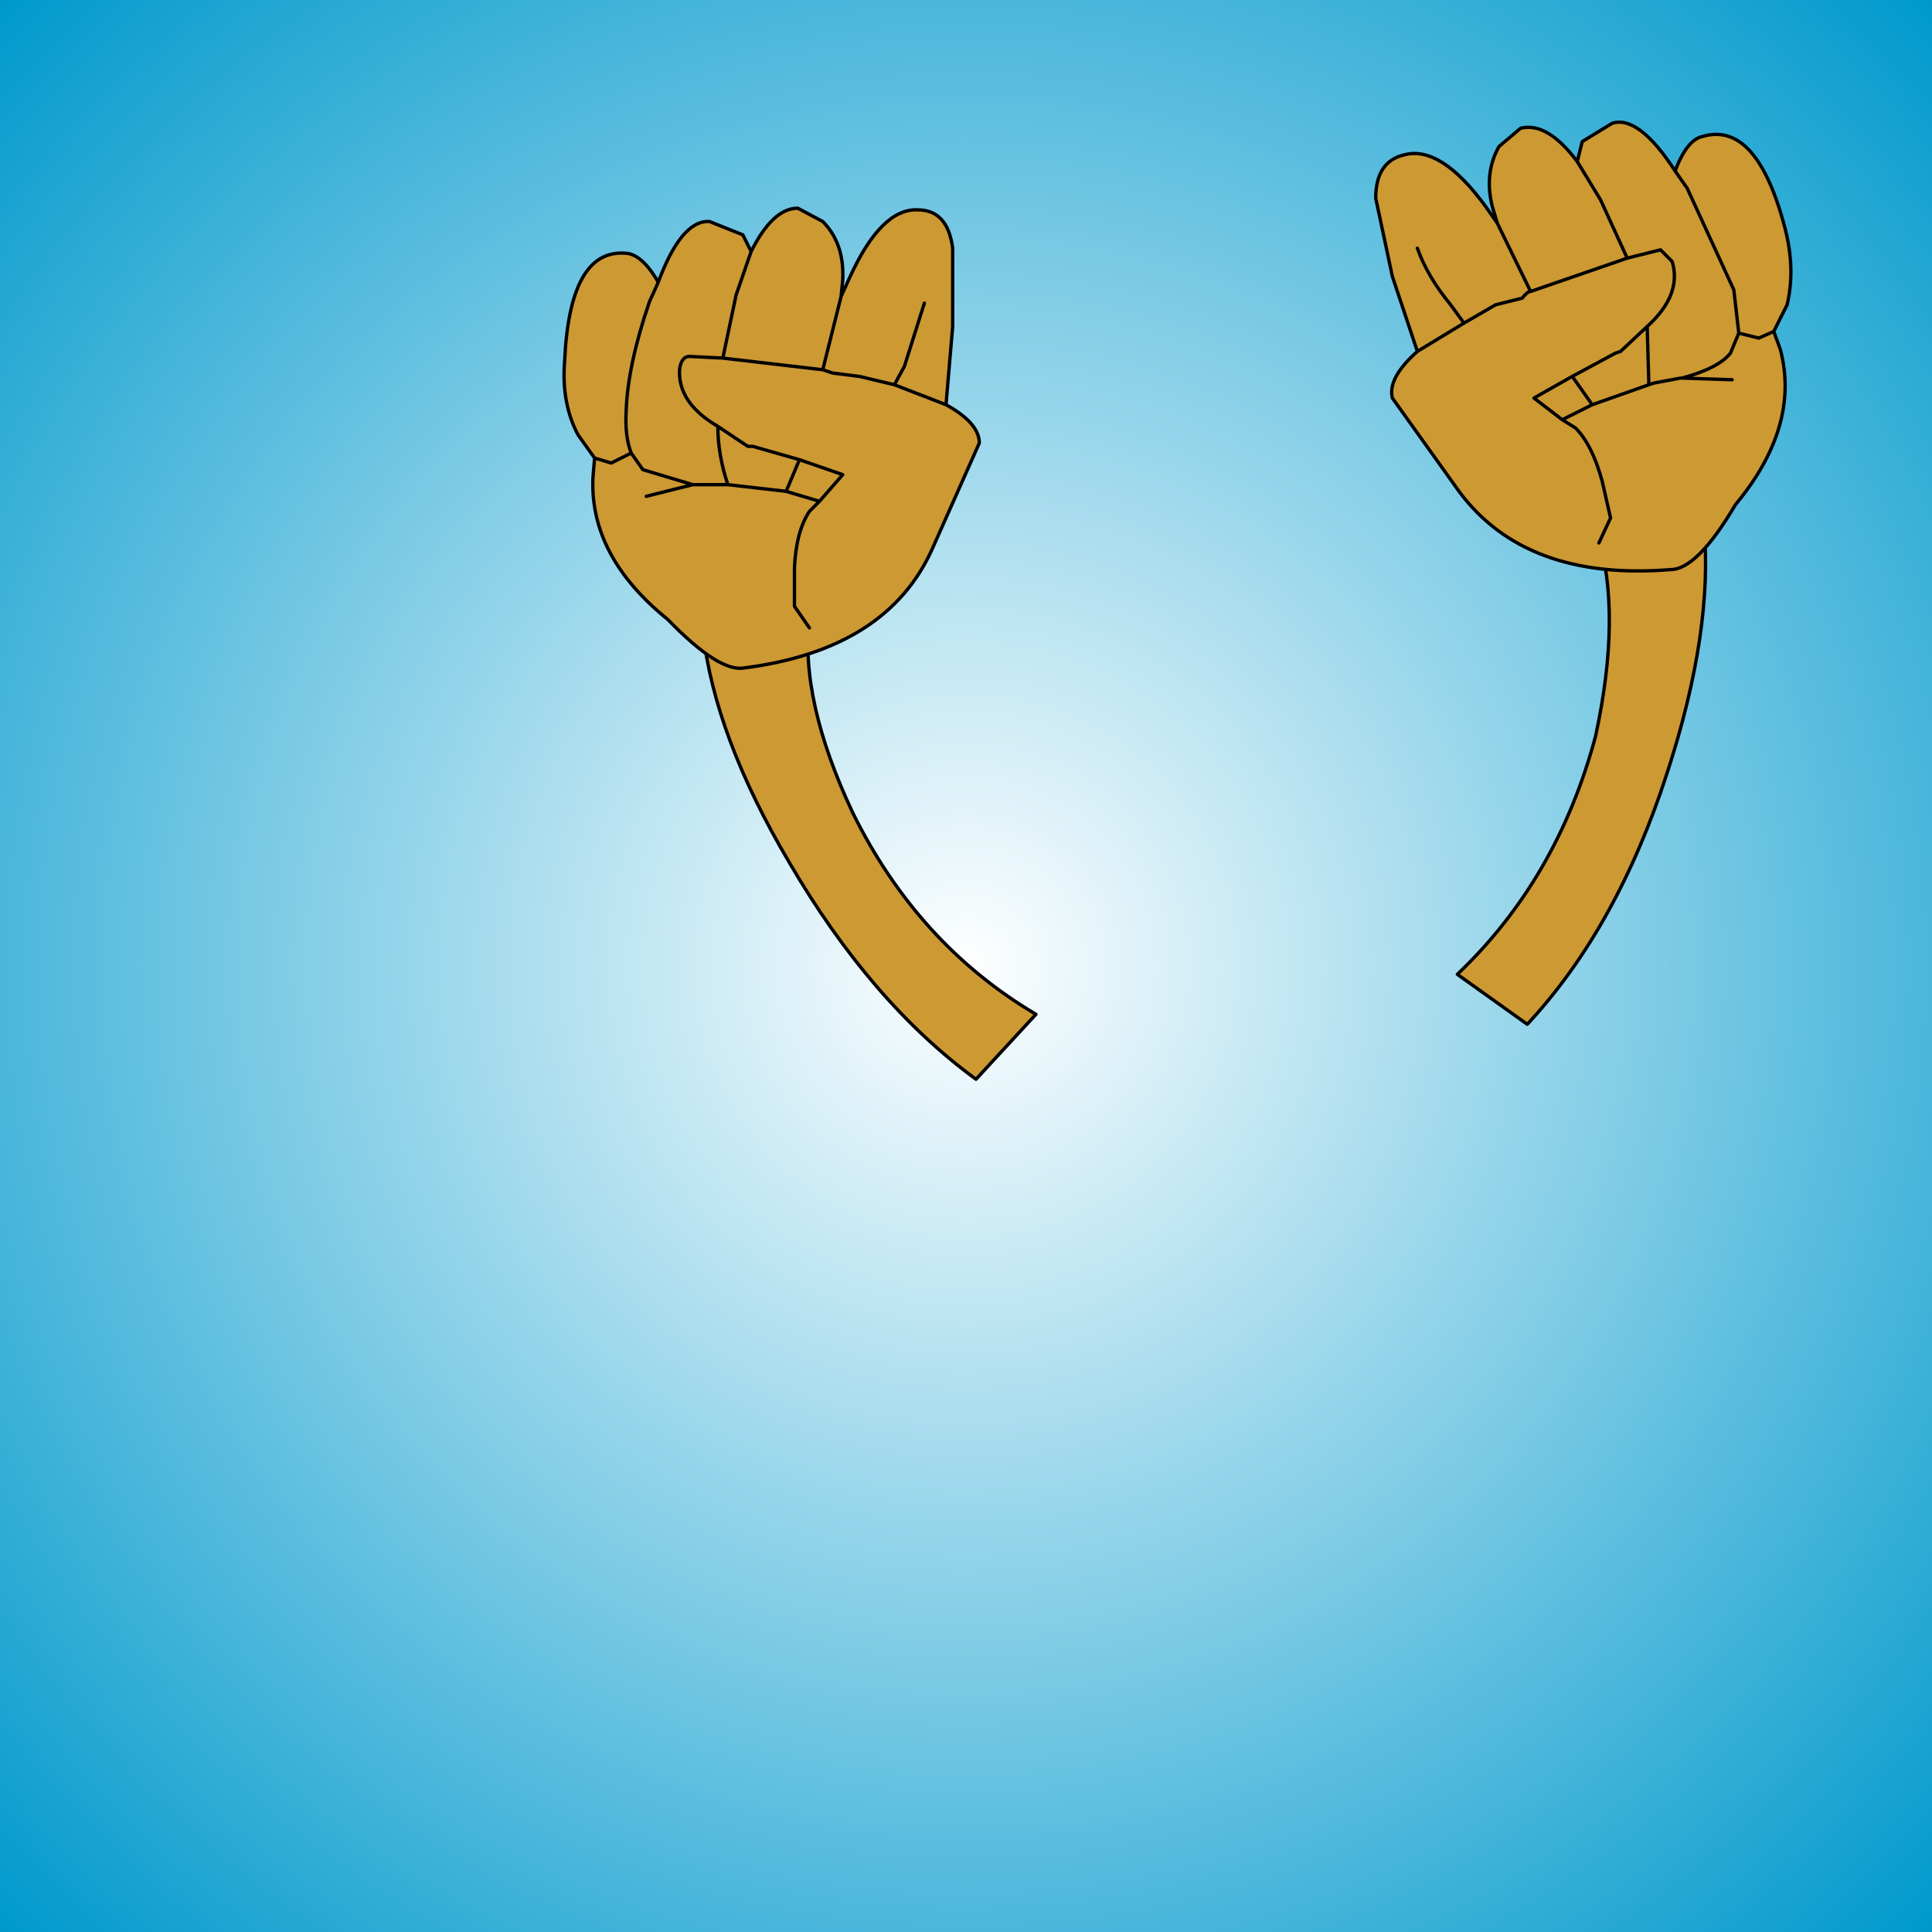 <?xml version="1.0" encoding="UTF-8" standalone="no"?>
<svg xmlns:xlink="http://www.w3.org/1999/xlink" height="58.0px" width="58.0px" xmlns="http://www.w3.org/2000/svg">
  <rect width="100%" height="100%" fill="#333333" stroke="none"/>
  <g transform="matrix(1.0, 0.0, 0.0, 1.0, -10.9, 8.4)">
    <path d="M68.9 -8.4 L68.9 49.6 10.9 49.6 10.9 -8.4 68.9 -8.4" fill="url(#gradient0)" fill-rule="evenodd" stroke="none"/>
    <path d="M42.0 22.05 L40.2 24.0 Q37.05 21.7 34.6 17.5 32.35 13.7 32.0 10.55 L34.2 10.15 35.2 10.15 Q34.9 12.6 36.5 16.0 38.45 19.95 42.0 22.05" fill="#cc9933" fill-rule="evenodd" stroke="none"/>
    <path d="M42.0 22.05 Q38.45 19.95 36.5 16.0 34.9 12.6 35.2 10.15 L34.2 10.15 32.0 10.55 Q32.35 13.7 34.6 17.5 37.05 21.7 40.2 24.0 L42.0 22.05 M31.65 10.55 L32.0 10.55 31.95 10.15" fill="none" stroke="#000000" stroke-linecap="round" stroke-linejoin="round" stroke-width="0.1"/>
    <path d="M30.65 0.1 Q31.35 -1.8 32.2 -1.75 L33.2 -1.35 33.45 -0.85 33.0 0.45 32.6 2.35 31.6 2.3 Q31.35 2.3 31.3 2.7 31.25 3.7 32.45 4.4 32.45 5.25 32.75 6.15 L32.6 6.15 31.8 6.15 31.7 6.15 30.2 5.7 29.85 5.2 Q29.65 4.7 29.7 3.9 29.75 2.55 30.4 0.65 L30.65 0.1 30.4 0.65 Q29.75 2.55 29.7 3.9 29.65 4.7 29.85 5.2 L30.2 5.7 31.7 6.15 31.8 6.15 32.6 6.15 32.75 6.15 Q32.45 5.25 32.45 4.4 31.25 3.7 31.3 2.7 31.35 2.3 31.6 2.3 L32.6 2.35 33.0 0.45 33.45 -0.85 Q34.1 -2.15 34.85 -2.15 L35.6 -1.75 Q36.25 -1.1 36.2 0.0 L36.15 0.5 36.4 -0.05 Q37.35 -2.15 38.45 -2.1 39.35 -2.1 39.5 -0.95 L39.5 1.4 39.3 3.75 Q40.3 4.3 40.3 4.9 L38.9 8.05 Q37.55 11.1 33.25 11.65 32.5 11.8 30.95 10.2 28.6 8.3 28.7 5.95 L28.75 5.35 28.25 4.65 Q27.75 3.7 27.85 2.45 28.0 -0.9 29.65 -0.8 30.15 -0.8 30.65 0.05 L30.65 0.1 M35.6 2.7 L32.6 2.35 35.6 2.7 36.15 0.5 35.6 2.7 35.9 2.8 36.7 2.9 37.75 3.15 38.05 2.6 38.65 0.7 38.05 2.6 37.75 3.15 36.7 2.9 35.9 2.8 35.6 2.7 M31.7 6.15 L30.3 6.5 31.7 6.15 M29.85 5.2 L29.25 5.5 28.75 5.35 29.25 5.5 29.85 5.2 M34.5 6.35 L35.5 6.65 36.2 5.85 34.9 5.4 33.5 5.0 33.35 5.0 32.45 4.4 33.35 5.0 33.5 5.0 34.9 5.4 36.2 5.85 35.5 6.65 35.2 6.95 Q34.8 7.55 34.75 8.65 L34.75 9.8 35.2 10.45 34.75 9.8 34.75 8.65 Q34.8 7.55 35.2 6.95 L35.5 6.65 34.5 6.35 32.75 6.15 34.5 6.35 34.9 5.4 34.5 6.35 M37.75 3.15 L39.3 3.75 37.75 3.15" fill="#cc9933" fill-rule="evenodd" stroke="none"/>
    <path d="M33.45 -0.85 L33.2 -1.35 32.2 -1.75 Q31.35 -1.8 30.65 0.1 L30.4 0.65 Q29.75 2.55 29.7 3.9 29.65 4.7 29.85 5.2 L30.2 5.7 31.7 6.15 31.8 6.15 32.6 6.15 32.75 6.15 Q32.45 5.25 32.45 4.4 31.25 3.7 31.3 2.7 31.35 2.3 31.6 2.3 L32.6 2.35 33.0 0.45 33.45 -0.85 Q34.1 -2.15 34.85 -2.15 L35.6 -1.75 Q36.25 -1.1 36.2 0.0 L36.15 0.5 36.4 -0.05 Q37.35 -2.15 38.45 -2.1 39.35 -2.1 39.5 -0.95 L39.5 1.4 39.3 3.75 Q40.3 4.3 40.3 4.9 L38.9 8.05 Q37.55 11.1 33.25 11.65 32.5 11.8 30.95 10.2 28.6 8.3 28.7 5.95 L28.75 5.35 28.25 4.65 Q27.75 3.7 27.85 2.45 28.0 -0.9 29.65 -0.8 30.15 -0.8 30.65 0.05 L30.65 0.1 M36.15 0.5 L35.6 2.7 35.9 2.8 36.7 2.9 37.75 3.15 38.05 2.6 38.65 0.7 M39.3 3.75 L37.75 3.15 M32.45 4.4 L33.35 5.0 33.5 5.0 34.9 5.4 36.2 5.85 35.5 6.65 35.2 6.95 Q34.8 7.55 34.75 8.65 L34.75 9.8 35.2 10.45 M32.75 6.15 L34.5 6.35 34.9 5.4 M35.5 6.65 L34.5 6.35 M28.75 5.35 L29.25 5.5 29.85 5.2 M30.3 6.5 L31.7 6.15 M32.6 2.35 L35.6 2.7" fill="none" stroke="#000000" stroke-linecap="round" stroke-linejoin="round" stroke-width="0.1"/>
    <path d="M54.65 20.85 L56.75 22.35 Q59.45 19.45 60.95 14.8 62.35 10.5 62.05 7.35 L59.8 7.4 58.85 7.6 Q59.6 10.0 58.8 13.7 57.65 18.0 54.65 20.85" fill="#cc9933" fill-rule="evenodd" stroke="none"/>
    <path d="M54.65 20.85 Q57.65 18.0 58.8 13.7 59.6 10.0 58.85 7.6 L59.8 7.4 62.05 7.35 Q62.35 10.5 60.95 14.8 59.45 19.45 56.75 22.35 L54.65 20.85 M62.4 7.25 L62.05 7.35 62.05 6.95" fill="none" stroke="#000000" stroke-linecap="round" stroke-linejoin="round" stroke-width="0.1"/>
    <path d="M61.2 -3.25 Q60.1 -4.95 59.3 -4.7 L58.4 -4.15 58.25 -3.55 58.95 -2.4 59.75 -0.65 60.75 -0.9 61.1 -0.55 Q61.4 0.45 60.35 1.4 L60.4 3.15 60.55 3.1 61.35 2.95 61.4 2.95 Q62.5 2.65 62.85 2.2 L63.1 1.6 62.95 0.3 61.55 -2.75 61.2 -3.25 61.55 -2.75 62.95 0.3 63.1 1.6 62.85 2.2 Q62.5 2.65 61.4 2.95 L61.35 2.95 60.55 3.1 60.4 3.15 60.35 1.4 Q61.4 0.45 61.1 -0.55 L60.75 -0.9 59.75 -0.65 58.95 -2.4 58.25 -3.55 Q57.35 -4.75 56.55 -4.55 L55.9 -4.0 Q55.45 -3.2 55.7 -2.2 L55.85 -1.7 55.5 -2.2 Q54.15 -4.05 53.05 -3.75 52.2 -3.55 52.2 -2.45 L52.7 -0.1 53.45 2.15 Q52.55 2.95 52.7 3.55 L54.7 6.35 Q56.7 9.05 61.05 8.7 61.85 8.7 63.0 6.75 64.95 4.4 64.35 2.1 L64.15 1.55 64.55 0.75 Q64.8 -0.3 64.5 -1.5 63.65 -4.8 62.0 -4.3 61.55 -4.2 61.2 -3.3 L61.2 -3.25 M56.85 0.35 L59.75 -0.65 56.85 0.35 55.85 -1.7 56.85 0.35 Q56.75 0.35 56.6 0.55 L55.8 0.75 54.85 1.3 54.45 0.75 Q53.75 -0.1 53.45 -0.95 53.75 -0.1 54.45 0.75 L54.85 1.3 55.8 0.75 56.6 0.55 Q56.75 0.35 56.85 0.35 M58.7 3.75 L60.4 3.15 58.7 3.75 58.1 2.9 59.4 2.2 59.55 2.15 60.35 1.4 59.55 2.15 59.4 2.2 58.1 2.9 56.95 3.55 57.8 4.2 58.2 4.45 Q58.7 4.95 59.0 6.05 L59.25 7.15 58.9 7.9 59.25 7.15 59.0 6.05 Q58.7 4.95 58.2 4.45 L57.8 4.2 56.95 3.55 58.1 2.9 58.7 3.75 57.8 4.2 58.7 3.75 M61.4 2.95 L62.9 3.0 61.4 2.95 M63.1 1.6 L63.7 1.75 64.15 1.55 63.7 1.75 63.1 1.6 M54.85 1.3 L53.45 2.15 54.85 1.3" fill="#cc9933" fill-rule="evenodd" stroke="none"/>
    <path d="M58.25 -3.55 L58.4 -4.15 59.3 -4.7 Q60.1 -4.95 61.2 -3.25 L61.55 -2.75 62.95 0.3 63.1 1.6 62.85 2.2 Q62.5 2.65 61.4 2.95 L61.35 2.95 60.55 3.1 60.4 3.15 60.35 1.4 Q61.4 0.45 61.1 -0.55 L60.75 -0.9 59.75 -0.65 58.95 -2.4 58.25 -3.55 Q57.35 -4.75 56.55 -4.55 L55.9 -4.0 Q55.45 -3.2 55.7 -2.2 L55.85 -1.7 55.5 -2.2 Q54.15 -4.05 53.05 -3.75 52.2 -3.55 52.2 -2.45 L52.7 -0.1 53.45 2.15 Q52.55 2.95 52.7 3.55 L54.7 6.35 Q56.7 9.05 61.05 8.7 61.85 8.7 63.0 6.75 64.95 4.4 64.35 2.1 L64.15 1.55 64.55 0.75 Q64.8 -0.3 64.5 -1.5 63.65 -4.8 62.0 -4.3 61.55 -4.2 61.2 -3.3 L61.2 -3.25 M55.85 -1.7 L56.85 0.35 Q56.75 0.35 56.6 0.55 L55.8 0.75 54.85 1.3 54.45 0.75 Q53.75 -0.1 53.45 -0.95 M53.45 2.15 L54.85 1.3 M60.35 1.4 L59.55 2.15 59.4 2.2 58.1 2.9 56.95 3.55 57.8 4.2 58.2 4.45 Q58.7 4.95 59.0 6.05 L59.25 7.15 58.9 7.9 M58.1 2.9 L58.7 3.75 57.8 4.2 M64.15 1.55 L63.7 1.75 63.1 1.6 M62.9 3.0 L61.4 2.95 M60.4 3.15 L58.7 3.75 M59.75 -0.65 L56.85 0.35" fill="none" stroke="#000000" stroke-linecap="round" stroke-linejoin="round" stroke-width="0.1"/>
  </g>
  <defs>
    <radialGradient cx="0" cy="0" gradientTransform="matrix(0.05, 0.0, 0.0, 0.05, 39.9, 20.6)" gradientUnits="userSpaceOnUse" id="gradient0" r="819.2" spreadMethod="pad">
      <stop offset="0.0" stop-color="#ffffff"/>
      <stop offset="1.0" stop-color="#0099cc"/>
    </radialGradient>
  </defs>
</svg>
